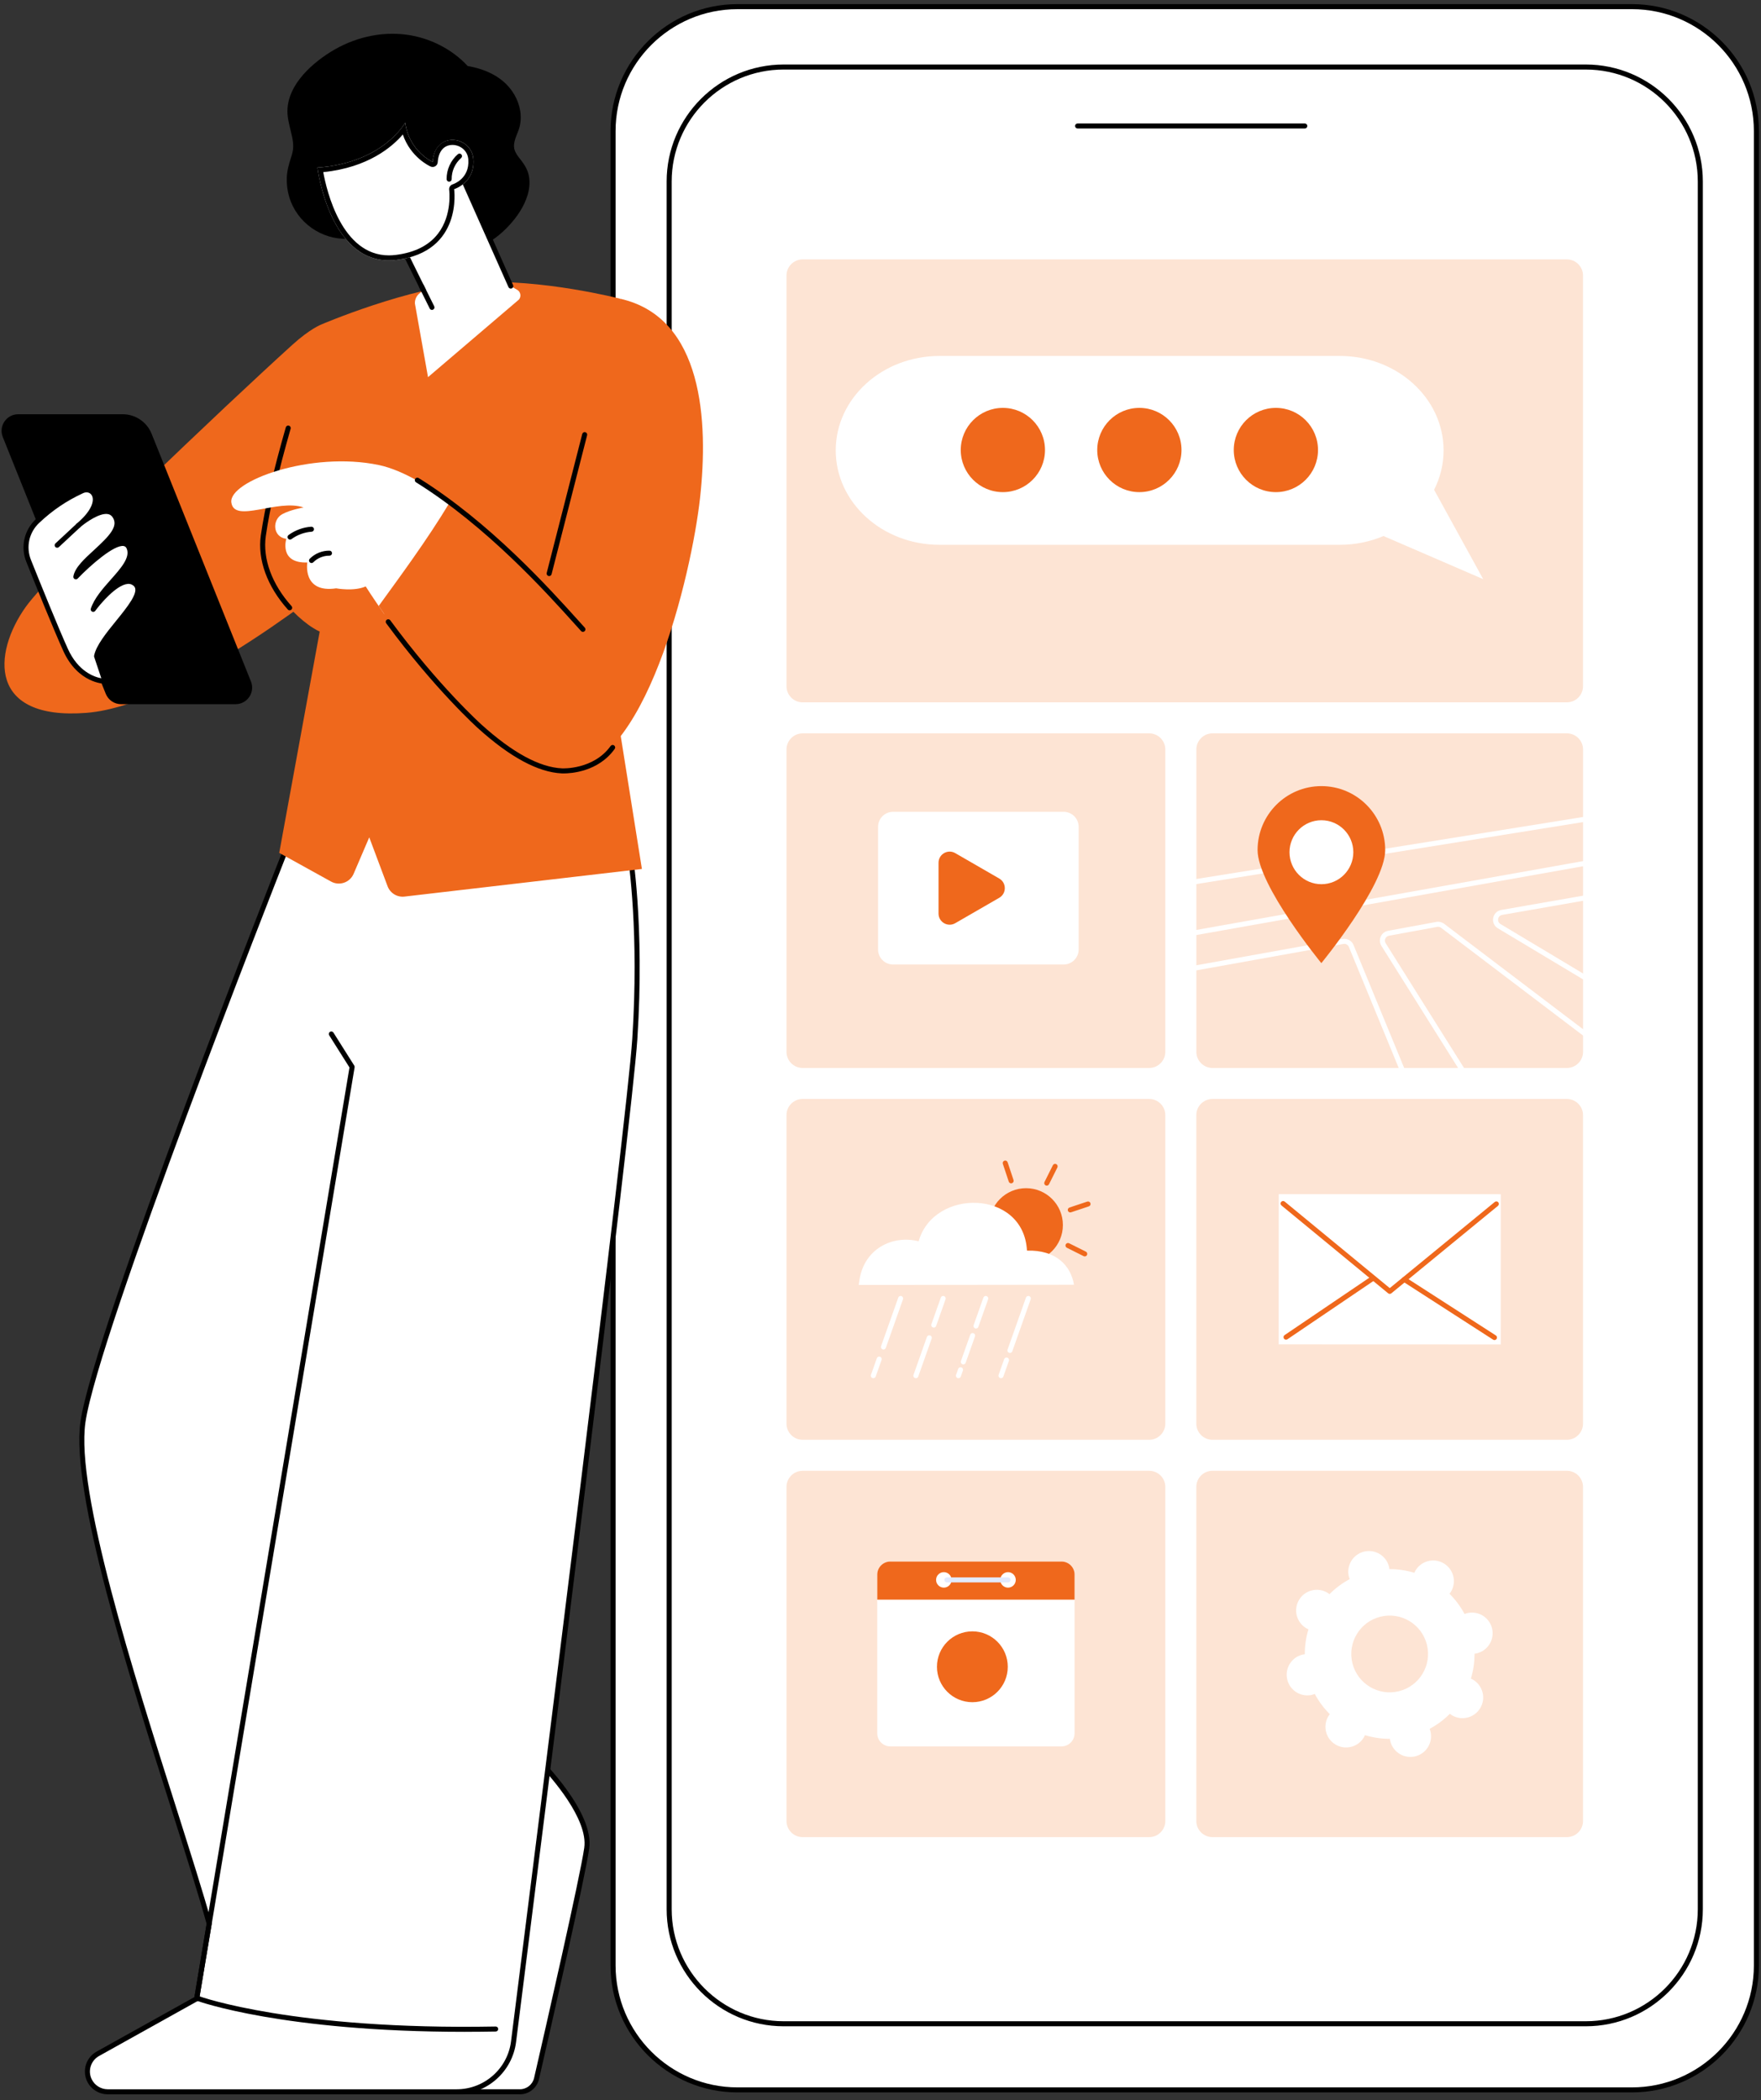 <?xml version="1.0" encoding="UTF-8"?>
<svg xmlns="http://www.w3.org/2000/svg" width="213" height="254" viewBox="0 0 213 254" fill="none">
  <rect x="0" y="0" width="213" height="254" fill="#333333" stroke="none"/>
  <g id="App monetization">
    <g id="Group">
      <g id="Group_2">
        <g id="Group_3">
          <path id="Vector" d="M197.394 0.804H89.199C80.888 0.804 74.15 7.541 74.15 15.853V237.711C74.15 246.022 80.888 252.759 89.199 252.759H197.394C205.705 252.759 212.442 246.022 212.442 237.711V15.853C212.442 7.541 205.705 0.804 197.394 0.804Z" fill="white"></path>
          <path id="Vector_2" d="M73.848 237.71V15.853C73.848 7.388 80.734 0.5 89.2 0.5H197.395C205.86 0.5 212.747 7.388 212.747 15.853V237.71C212.747 246.176 205.86 253.063 197.395 253.063H89.2C80.735 253.063 73.848 246.176 73.848 237.71ZM89.2 1.109C81.071 1.109 74.457 7.723 74.457 15.853V237.71C74.457 245.84 81.071 252.455 89.2 252.455H197.395C205.524 252.455 212.138 245.841 212.138 237.71V15.853C212.138 7.723 205.524 1.108 197.395 1.108H89.2V1.109Z" fill="black"></path>
        </g>
        <g id="Group_4">
          <path id="Vector_3" d="M191.809 8.107H94.787C87.137 8.107 80.936 14.309 80.936 21.958V230.91C80.936 238.56 87.137 244.761 94.787 244.761H191.809C199.458 244.761 205.66 238.56 205.66 230.91V21.958C205.66 14.309 199.458 8.107 191.809 8.107Z" fill="white"></path>
          <path id="Vector_4" d="M80.633 230.91V21.958C80.633 14.153 86.983 7.803 94.788 7.803H191.81C199.614 7.803 205.965 14.153 205.965 21.958V230.91C205.965 238.715 199.614 245.065 191.81 245.065H94.788C86.983 245.065 80.633 238.715 80.633 230.91ZM94.788 8.411C87.319 8.411 81.242 14.488 81.242 21.957V230.91C81.242 238.379 87.319 244.456 94.788 244.456H191.81C199.279 244.456 205.355 238.379 205.355 230.91V21.958C205.355 14.489 199.279 8.412 191.81 8.412H94.788V8.411Z" fill="black"></path>
        </g>
        <path id="Vector_5" d="M130.339 15.54H157.823C157.991 15.54 158.127 15.404 158.127 15.236C158.127 15.069 157.99 14.933 157.823 14.933H130.339C130.171 14.933 130.035 15.069 130.035 15.236C130.035 15.404 130.172 15.54 130.339 15.54Z" fill="black"></path>
      </g>
      <g id="Group_5">
        <g id="Group_6">
          <path id="Vector_6" d="M138.993 88.693H97.086C96.005 88.693 95.129 89.57 95.129 90.651V127.207C95.129 128.288 96.005 129.165 97.086 129.165H138.993C140.074 129.165 140.95 128.288 140.95 127.207V90.651C140.95 89.57 140.074 88.693 138.993 88.693Z" fill="#FDE4D4"></path>
          <path id="Vector_7" d="M108.023 116.651H128.649C129.654 116.651 130.469 115.836 130.469 114.832V100.003C130.469 98.998 129.654 98.183 128.649 98.183H108.023C107.018 98.183 106.204 98.998 106.204 100.003V114.832C106.204 115.836 107.018 116.651 108.023 116.651Z" fill="white"></path>
          <path id="Vector_8" d="M120.863 106.252L115.538 103.178C114.641 102.66 113.52 103.308 113.52 104.343V110.491C113.52 111.527 114.64 112.174 115.538 111.656L120.863 108.582C121.759 108.064 121.759 106.77 120.863 106.252Z" fill="#EF681C"></path>
        </g>
        <g id="Group_7">
          <path id="Vector_9" d="M189.519 88.693H146.661C145.579 88.693 144.703 89.57 144.703 90.651V127.207C144.703 128.288 145.579 129.165 146.661 129.165H189.519C190.6 129.165 191.476 128.288 191.476 127.207V90.651C191.476 89.57 190.6 88.693 189.519 88.693Z" fill="#FDE4D4"></path>
          <path id="Vector_10" d="M144.542 113.112C144.56 113.112 144.578 113.111 144.596 113.108L192.959 104.502C193.125 104.473 193.235 104.314 193.205 104.148C193.176 103.983 193.017 103.872 192.852 103.902L144.489 112.508C144.323 112.537 144.213 112.696 144.243 112.862C144.27 113.01 144.398 113.113 144.543 113.113L144.542 113.112Z" fill="white"></path>
          <path id="Vector_11" d="M169.674 129.866C169.713 129.866 169.751 129.86 169.79 129.843C169.946 129.779 170.019 129.601 169.956 129.445L163.715 114.289C163.501 113.768 162.941 113.463 162.389 113.562L143.262 117.002C143.097 117.032 142.987 117.19 143.016 117.355C143.047 117.521 143.204 117.63 143.37 117.601L162.495 114.162C162.769 114.112 163.045 114.264 163.151 114.521L169.392 129.677C169.441 129.795 169.554 129.865 169.674 129.865V129.866Z" fill="white"></path>
          <path id="Vector_12" d="M177.205 130.242C177.26 130.242 177.315 130.227 177.366 130.195C177.509 130.105 177.551 129.918 177.462 129.775L167.601 114.075C167.495 113.905 167.48 113.702 167.561 113.518C167.643 113.334 167.802 113.208 167.998 113.173L173.838 112.099C174.004 112.069 174.173 112.11 174.305 112.211L192.222 125.808C192.356 125.91 192.546 125.883 192.648 125.75C192.751 125.616 192.724 125.425 192.59 125.323L174.674 111.726C174.405 111.522 174.061 111.44 173.729 111.501L167.889 112.574C167.496 112.646 167.165 112.909 167.005 113.273C166.843 113.639 166.875 114.059 167.087 114.398L176.948 130.099C177.006 130.191 177.104 130.241 177.206 130.241L177.205 130.242Z" fill="white"></path>
          <path id="Vector_13" d="M194.494 120.207C194.597 120.207 194.698 120.154 194.755 120.059C194.842 119.915 194.795 119.727 194.65 119.642L181.485 111.751C181.224 111.595 181.17 111.329 181.206 111.132C181.242 110.936 181.389 110.707 181.688 110.654L194.147 108.477C194.313 108.448 194.423 108.291 194.394 108.125C194.365 107.959 194.208 107.849 194.042 107.878L181.583 110.055C181.083 110.142 180.699 110.522 180.607 111.021C180.514 111.521 180.735 112.011 181.172 112.272L194.336 120.162C194.385 120.191 194.438 120.205 194.492 120.205L194.494 120.207Z" fill="white"></path>
          <path id="Vector_14" d="M144.337 106.981C144.353 106.981 144.369 106.981 144.385 106.977L192.81 99.213C192.976 99.186 193.089 99.03 193.063 98.865C193.037 98.699 192.881 98.585 192.715 98.612L144.29 106.376C144.124 106.403 144.011 106.559 144.037 106.724C144.06 106.874 144.19 106.98 144.337 106.98V106.981Z" fill="white"></path>
          <g id="Group_8">
            <path id="Vector_15" d="M152.109 102.807C152.108 107.08 159.822 116.484 159.822 116.484C159.822 116.484 167.545 107.088 167.546 102.815C167.548 98.543 164.094 95.077 159.831 95.075C155.568 95.074 152.111 98.536 152.109 102.808V102.807Z" fill="#EF681C"></path>
            <path id="Vector_16" d="M159.83 106.938C161.962 106.938 163.69 105.206 163.69 103.07C163.69 100.934 161.962 99.202 159.83 99.202C157.699 99.202 155.971 100.934 155.971 103.07C155.971 105.206 157.699 106.938 159.83 106.938Z" fill="white"></path>
          </g>
        </g>
        <g id="Group_9">
          <path id="Vector_17" d="M189.514 31.372H97.086C96.005 31.372 95.129 32.248 95.129 33.329V82.988C95.129 84.069 96.005 84.945 97.086 84.945H189.514C190.595 84.945 191.471 84.069 191.471 82.988V33.329C191.471 32.248 190.595 31.372 189.514 31.372Z" fill="#FDE4D4"></path>
          <g id="Group_10">
            <path id="Vector_18" d="M179.401 70.046L173.46 59.238C174.194 57.786 174.607 56.173 174.607 54.471C174.607 48.162 168.984 43.05 162.049 43.05H113.644C106.708 43.05 101.086 48.164 101.086 54.471C101.086 60.778 106.708 65.892 113.644 65.892H162.049C163.94 65.892 165.733 65.51 167.341 64.829L179.401 70.046Z" fill="white"></path>
            <g id="Group_11">
              <path id="Vector_19" d="M121.302 59.52C124.115 59.52 126.396 57.239 126.396 54.426C126.396 51.612 124.115 49.331 121.302 49.331C118.488 49.331 116.207 51.612 116.207 54.426C116.207 57.239 118.488 59.52 121.302 59.52Z" fill="#EF681C"></path>
              <path id="Vector_20" d="M137.811 59.52C140.625 59.52 142.906 57.239 142.906 54.426C142.906 51.612 140.625 49.331 137.811 49.331C134.998 49.331 132.717 51.612 132.717 54.426C132.717 57.239 134.998 59.52 137.811 59.52Z" fill="#EF681C"></path>
              <path id="Vector_21" d="M159.418 54.426C159.418 57.239 157.137 59.52 154.323 59.52C151.509 59.52 149.229 57.239 149.229 54.426C149.229 51.612 151.509 49.331 154.323 49.331C157.137 49.331 159.418 51.612 159.418 54.426Z" fill="#EF681C"></path>
            </g>
          </g>
        </g>
        <g id="Group_12">
          <path id="Vector_22" d="M189.515 132.913H146.657C145.576 132.913 144.699 133.789 144.699 134.87V172.177C144.699 173.258 145.576 174.134 146.657 174.134H189.515C190.596 174.134 191.472 173.258 191.472 172.177V134.87C191.472 133.789 190.596 132.913 189.515 132.913Z" fill="#FDE4D4"></path>
          <g id="Group_13">
            <path id="Vector_23" d="M154.662 162.591L181.518 162.601L181.524 144.434L154.669 144.425L154.662 162.591Z" fill="white"></path>
            <path id="Vector_24" d="M155.551 162.026C155.611 162.026 155.669 162.01 155.721 161.974L166.246 154.845C166.385 154.751 166.421 154.561 166.327 154.422C166.233 154.282 166.043 154.246 165.905 154.34L155.38 161.47C155.24 161.564 155.204 161.753 155.298 161.892C155.358 161.979 155.453 162.026 155.551 162.026Z" fill="#EF681C"></path>
            <path id="Vector_25" d="M180.762 162.072C180.863 162.072 180.96 162.022 181.018 161.932C181.109 161.791 181.068 161.602 180.927 161.512L170.026 154.489C169.884 154.398 169.696 154.44 169.605 154.581C169.514 154.721 169.555 154.911 169.696 155L180.597 162.023C180.648 162.057 180.704 162.072 180.761 162.072H180.762Z" fill="#EF681C"></path>
            <path id="Vector_26" d="M168.095 156.487C168.163 156.487 168.232 156.464 168.289 156.418L181.182 145.841C181.312 145.734 181.332 145.542 181.225 145.413C181.119 145.283 180.927 145.263 180.797 145.37L168.097 155.788L155.388 145.324C155.258 145.218 155.066 145.236 154.96 145.366C154.854 145.495 154.871 145.687 155.001 145.794L167.903 156.417C167.96 156.464 168.028 156.486 168.097 156.486L168.095 156.487Z" fill="#EF681C"></path>
          </g>
        </g>
        <g id="Group_14">
          <path id="Vector_27" d="M138.993 132.912H97.086C96.005 132.912 95.129 133.788 95.129 134.87V172.176C95.129 173.257 96.005 174.134 97.086 174.134H138.993C140.074 174.134 140.95 173.257 140.95 172.176V134.87C140.95 133.788 140.074 132.912 138.993 132.912Z" fill="#FDE4D4"></path>
          <g id="Group_15">
            <path id="Vector_28" d="M124.105 152.616C126.566 152.616 128.561 150.621 128.561 148.16C128.561 145.699 126.566 143.703 124.105 143.703C121.644 143.703 119.648 145.699 119.648 148.16C119.648 150.621 121.644 152.616 124.105 152.616Z" fill="#EF681C"></path>
            <path id="Vector_29" d="M129.785 155.383C128.382 155.394 103.865 155.406 103.865 155.406C103.865 155.406 103.905 155.147 103.952 154.826C104.514 151.048 107.929 149.33 111.115 150.125C112.934 143.666 123.829 143.824 124.216 151.255C127.708 151.146 129.534 153.065 129.899 155.381H129.787L129.785 155.383Z" fill="white"></path>
            <path id="Vector_30" d="M131.203 151.954C131.158 151.954 131.111 151.944 131.068 151.922L129.042 150.91C128.891 150.835 128.83 150.651 128.905 150.501C128.981 150.35 129.163 150.29 129.314 150.364L131.34 151.377C131.491 151.451 131.552 151.635 131.477 151.786C131.423 151.892 131.317 151.954 131.205 151.954H131.203Z" fill="#EF681C"></path>
            <path id="Vector_31" d="M129.455 146.636C129.328 146.636 129.209 146.556 129.166 146.427C129.112 146.268 129.2 146.096 129.358 146.042L131.508 145.325C131.669 145.271 131.839 145.358 131.893 145.517C131.947 145.676 131.86 145.848 131.701 145.902L129.552 146.619C129.52 146.63 129.487 146.634 129.455 146.634V146.636Z" fill="#EF681C"></path>
            <path id="Vector_32" d="M126.607 143.395C126.561 143.395 126.514 143.386 126.471 143.363C126.321 143.289 126.26 143.105 126.335 142.955L127.349 140.928C127.424 140.778 127.607 140.717 127.757 140.793C127.908 140.867 127.969 141.051 127.894 141.202L126.88 143.228C126.826 143.334 126.72 143.397 126.608 143.397L126.607 143.395Z" fill="#EF681C"></path>
            <path id="Vector_33" d="M122.301 143.117C122.174 143.117 122.056 143.037 122.013 142.909L121.297 140.759C121.243 140.601 121.33 140.428 121.489 140.374C121.651 140.322 121.821 140.407 121.875 140.566L122.59 142.716C122.644 142.874 122.557 143.047 122.398 143.101C122.366 143.112 122.333 143.116 122.301 143.116V143.117Z" fill="#EF681C"></path>
            <path id="Vector_34" d="M105.632 166.686C105.599 166.686 105.564 166.681 105.531 166.669C105.372 166.612 105.289 166.439 105.346 166.28L106.056 164.273C106.111 164.114 106.287 164.031 106.444 164.088C106.603 164.145 106.686 164.317 106.629 164.476L105.919 166.483C105.875 166.608 105.758 166.686 105.632 166.686Z" fill="white"></path>
            <path id="Vector_35" d="M106.858 163.217C106.825 163.217 106.79 163.211 106.756 163.199C106.597 163.142 106.514 162.969 106.571 162.81L108.648 156.938C108.703 156.779 108.877 156.697 109.036 156.753C109.195 156.81 109.278 156.982 109.221 157.141L107.144 163.014C107.1 163.138 106.982 163.217 106.856 163.217H106.858Z" fill="white"></path>
            <path id="Vector_36" d="M110.778 166.687C110.745 166.687 110.711 166.681 110.678 166.669C110.519 166.612 110.436 166.439 110.492 166.281L112.114 161.694C112.169 161.536 112.345 161.453 112.502 161.509C112.661 161.566 112.744 161.739 112.687 161.897L111.066 166.484C111.021 166.608 110.904 166.687 110.778 166.687Z" fill="white"></path>
            <path id="Vector_37" d="M112.942 160.564C112.909 160.564 112.875 160.559 112.842 160.546C112.683 160.49 112.6 160.317 112.656 160.158L113.796 156.938C113.851 156.779 114.027 156.697 114.184 156.753C114.343 156.81 114.426 156.982 114.369 157.141L113.23 160.361C113.186 160.486 113.068 160.564 112.942 160.564Z" fill="white"></path>
            <path id="Vector_38" d="M115.926 166.687C115.893 166.687 115.859 166.681 115.824 166.669C115.665 166.612 115.582 166.439 115.639 166.28L115.894 165.559C115.95 165.401 116.124 165.318 116.283 165.374C116.441 165.431 116.524 165.604 116.468 165.762L116.212 166.483C116.168 166.608 116.051 166.687 115.925 166.687H115.926Z" fill="white"></path>
            <path id="Vector_39" d="M116.516 165.018C116.483 165.018 116.448 165.012 116.414 165C116.255 164.943 116.172 164.77 116.229 164.612L117.355 161.428C117.41 161.269 117.584 161.186 117.743 161.242C117.902 161.299 117.984 161.472 117.928 161.631L116.802 164.815C116.758 164.939 116.64 165.018 116.515 165.018H116.516Z" fill="white"></path>
            <path id="Vector_40" d="M118.051 160.678C118.018 160.678 117.984 160.672 117.949 160.66C117.79 160.603 117.707 160.43 117.764 160.272L118.944 156.938C118.999 156.779 119.173 156.697 119.332 156.753C119.491 156.81 119.574 156.982 119.517 157.141L118.337 160.475C118.293 160.599 118.176 160.678 118.05 160.678H118.051Z" fill="white"></path>
            <path id="Vector_41" d="M121.073 166.687C121.04 166.687 121.005 166.681 120.971 166.669C120.812 166.612 120.729 166.439 120.785 166.28L121.455 164.387C121.511 164.228 121.685 164.145 121.844 164.201C122.002 164.258 122.085 164.431 122.029 164.59L121.359 166.483C121.314 166.608 121.197 166.687 121.071 166.687H121.073Z" fill="white"></path>
            <path id="Vector_42" d="M122.153 163.635C122.12 163.635 122.086 163.63 122.053 163.617C121.894 163.561 121.811 163.388 121.867 163.229L124.093 156.938C124.148 156.779 124.323 156.697 124.481 156.753C124.64 156.81 124.723 156.982 124.666 157.141L122.441 163.432C122.396 163.556 122.279 163.635 122.153 163.635Z" fill="white"></path>
          </g>
        </g>
        <g id="Group_16">
          <path id="Vector_43" d="M189.515 177.881H146.657C145.576 177.881 144.699 178.758 144.699 179.839V220.233C144.699 221.314 145.576 222.19 146.657 222.19H189.515C190.596 222.19 191.472 221.314 191.472 220.233V179.839C191.472 178.758 190.596 177.881 189.515 177.881Z" fill="#FDE4D4"></path>
          <path id="Vector_44" d="M158.74 204.967C158.839 204.942 158.936 204.909 159.029 204.873C159.515 205.785 160.13 206.606 160.844 207.314C160.782 207.393 160.724 207.476 160.671 207.564C159.963 208.75 160.349 210.284 161.535 210.991C162.72 211.7 164.254 211.313 164.963 210.128C165.016 210.04 165.061 209.949 165.101 209.857C166.064 210.15 167.078 210.304 168.113 210.299C168.125 210.399 168.142 210.498 168.166 210.599C168.504 211.938 169.863 212.75 171.201 212.413C172.54 212.076 173.352 210.717 173.015 209.378C172.99 209.279 172.957 209.182 172.921 209.089C173.834 208.603 174.653 207.988 175.363 207.274C175.442 207.336 175.525 207.394 175.613 207.447C176.799 208.156 178.333 207.769 179.042 206.584C179.751 205.398 179.364 203.864 178.179 203.156C178.09 203.104 177.999 203.058 177.908 203.018C178.202 202.055 178.354 201.041 178.351 200.008C178.451 199.996 178.55 199.979 178.651 199.954C179.99 199.617 180.802 198.259 180.465 196.921C180.128 195.582 178.769 194.77 177.43 195.107C177.331 195.132 177.234 195.165 177.141 195.201C176.655 194.289 176.04 193.469 175.326 192.76C175.388 192.681 175.446 192.599 175.499 192.51C176.207 191.325 175.821 189.79 174.635 189.083C173.45 188.374 171.916 188.761 171.207 189.946C171.154 190.035 171.109 190.126 171.069 190.217C170.106 189.924 169.092 189.771 168.057 189.775C168.045 189.676 168.028 189.576 168.003 189.477C167.666 188.138 166.307 187.326 164.969 187.663C163.63 188 162.818 189.358 163.155 190.698C163.18 190.797 163.213 190.894 163.249 190.986C162.336 191.473 161.517 192.087 160.807 192.802C160.728 192.741 160.645 192.681 160.557 192.629C159.371 191.92 157.837 192.307 157.128 193.492C156.419 194.677 156.806 196.212 157.991 196.919C158.08 196.972 158.171 197.018 158.262 197.058C157.968 198.02 157.816 199.034 157.819 200.068C157.719 200.08 157.62 200.097 157.519 200.121C156.18 200.459 155.368 201.818 155.705 203.156C156.042 204.495 157.401 205.307 158.74 204.97V204.967ZM166.952 195.535C169.439 194.91 171.963 196.417 172.588 198.903C173.214 201.39 171.706 203.912 169.219 204.538C166.733 205.163 164.209 203.656 163.583 201.17C162.957 198.683 164.466 196.161 166.952 195.535Z" fill="white"></path>
        </g>
        <g id="Group_17">
          <path id="Vector_45" d="M138.993 177.882H97.086C96.005 177.882 95.129 178.758 95.129 179.839V220.233C95.129 221.314 96.005 222.191 97.086 222.191H138.993C140.074 222.191 140.95 221.314 140.95 220.233V179.839C140.95 178.758 140.074 177.882 138.993 177.882Z" fill="#FDE4D4"></path>
          <g id="Group_18">
            <path id="Vector_46" d="M107.684 211.214H128.395C129.266 211.214 129.973 210.508 129.973 209.637V190.434C129.973 189.563 129.266 188.857 128.395 188.857H107.684C106.813 188.857 106.107 189.563 106.107 190.434V209.637C106.107 210.508 106.813 211.214 107.684 211.214Z" fill="white"></path>
            <path id="Vector_47" d="M107.686 188.858H128.398C129.269 188.858 129.975 189.564 129.975 190.435V193.465H106.109V190.435C106.109 189.564 106.815 188.858 107.687 188.858H107.686Z" fill="#EF681C"></path>
            <path id="Vector_48" d="M117.612 205.87C119.978 205.87 121.895 203.952 121.895 201.586C121.895 199.22 119.978 197.302 117.612 197.302C115.246 197.302 113.328 199.22 113.328 201.586C113.328 203.952 115.246 205.87 117.612 205.87Z" fill="#EF681C"></path>
            <g id="Group_19">
              <path id="Vector_49" d="M120.988 191.078C120.988 191.596 121.408 192.015 121.925 192.015C122.441 192.015 122.861 191.595 122.861 191.078C122.861 190.561 122.441 190.141 121.925 190.141C121.408 190.141 120.988 190.561 120.988 191.078Z" fill="white"></path>
              <path id="Vector_50" d="M113.223 191.078C113.223 191.596 113.643 192.015 114.159 192.015C114.676 192.015 115.096 191.595 115.096 191.078C115.096 190.561 114.676 190.141 114.159 190.141C113.643 190.141 113.223 190.561 113.223 191.078Z" fill="white"></path>
              <path id="Vector_51" d="M114.538 191.383H121.922C122.09 191.383 122.226 191.246 122.226 191.079C122.226 190.912 122.089 190.775 121.922 190.775H114.538C114.37 190.775 114.234 190.912 114.234 191.079C114.234 191.246 114.371 191.383 114.538 191.383Z" fill="#E2EAFF"></path>
            </g>
          </g>
        </g>
      </g>
    </g>
    <g id="Group_20">
      <g id="Group_21">
        <g id="Group_22">
          <path id="Vector_52" d="M65.101 212.857C65.101 212.857 71.575 219.247 70.963 223.529C70.445 227.157 66.184 245.783 64.895 251.386C64.679 252.32 63.848 252.99 62.889 252.987H55.293L65.101 212.857Z" fill="white"></path>
          <path id="Vector_53" d="M62.891 253.291H55.297C55.203 253.291 55.115 253.249 55.057 253.175C54.999 253.102 54.979 253.005 55.001 252.916L64.809 212.785C64.835 212.679 64.916 212.595 65.021 212.564C65.126 212.534 65.24 212.564 65.318 212.64C65.588 212.906 71.895 219.189 71.268 223.573C70.749 227.207 66.488 245.833 65.195 251.455C64.95 252.521 63.984 253.293 62.898 253.293H62.893L62.891 253.291ZM55.683 252.682H62.893C62.893 252.682 62.895 252.682 62.897 252.682C63.702 252.682 64.419 252.109 64.601 251.317C65.893 245.701 70.149 227.096 70.666 223.485C71.164 219.995 66.631 214.902 65.27 213.464L55.685 252.682H55.683Z" fill="black"></path>
        </g>
        <g id="Group_23">
          <path id="Vector_54" d="M23.793 241.727L25.304 232.671C21.337 218.335 8.425 183.161 10.03 171.998C11.635 160.835 34.343 103.338 34.343 103.338L47.725 98.288L47.877 97.375L49.396 97.657L49.941 97.451L49.891 97.748L76.112 102.615C76.112 102.615 77.695 111.595 76.778 125.664C76.109 135.922 65.137 223.016 62.112 246.935C61.674 250.396 58.73 252.989 55.242 252.989H13.025C12.088 252.989 11.233 252.456 10.823 251.615C10.25 250.445 10.693 249.03 11.831 248.395L23.793 241.727Z" fill="white"></path>
          <path id="Vector_55" d="M10.549 251.747C9.906 250.431 10.403 248.842 11.684 248.128L23.518 241.532L24.994 232.686C23.994 229.082 22.46 224.248 20.683 218.656C15.55 202.499 8.52 180.369 9.732 171.952C11.324 160.882 33.837 103.8 34.065 103.224C34.096 103.143 34.16 103.081 34.24 103.051L47.457 98.063L47.581 97.322C47.595 97.242 47.639 97.17 47.707 97.123C47.773 97.076 47.856 97.058 47.938 97.074L49.374 97.34L49.84 97.165C49.942 97.126 50.057 97.145 50.141 97.215C50.225 97.284 50.267 97.393 50.247 97.501V97.503L76.174 102.316C76.299 102.339 76.397 102.438 76.419 102.562C76.435 102.652 77.998 111.74 77.089 125.683C76.424 135.867 65.694 221.093 62.421 246.972C61.965 250.576 58.882 253.293 55.249 253.293H13.025C11.98 253.293 11.008 252.686 10.549 251.749V251.747ZM49.836 98.046C49.743 98.029 49.667 97.972 49.624 97.894L49.503 97.94C49.45 97.959 49.395 97.965 49.34 97.954L48.124 97.728L48.023 98.336C48.005 98.443 47.932 98.532 47.831 98.571L34.577 103.574C33.389 106.589 11.877 161.289 10.331 172.041C9.14 180.319 16.145 202.371 21.261 218.474C23.049 224.105 24.594 228.968 25.597 232.59C25.609 232.633 25.61 232.677 25.604 232.722L24.092 241.778C24.077 241.869 24.022 241.949 23.94 241.993L11.979 248.661C10.982 249.216 10.594 250.456 11.095 251.481C11.453 252.211 12.21 252.684 13.023 252.684H55.242C58.57 252.684 61.394 250.195 61.811 246.894C65.083 221.02 75.812 135.809 76.475 125.643C77.304 112.939 76.072 104.3 75.848 102.874L49.837 98.046H49.836Z" fill="black"></path>
        </g>
        <path id="Vector_56" d="M23.79 242.031C23.936 242.031 24.065 241.926 24.09 241.776L42.891 129.088C42.904 129.015 42.889 128.939 42.849 128.876L40.333 124.889C40.243 124.747 40.054 124.704 39.913 124.794C39.771 124.883 39.728 125.071 39.818 125.213L42.271 129.103L23.489 241.677C23.461 241.843 23.573 242 23.739 242.028C23.755 242.031 23.772 242.032 23.788 242.032L23.79 242.031Z" fill="black"></path>
        <path id="Vector_57" d="M56.204 245.735C57.421 245.735 58.673 245.724 59.96 245.701C60.129 245.698 60.261 245.558 60.259 245.391C60.256 245.226 60.12 245.093 59.955 245.093C59.953 245.093 59.95 245.093 59.949 245.093C35.535 245.543 24.236 241.483 24.125 241.442C23.967 241.384 23.792 241.464 23.734 241.622C23.676 241.779 23.756 241.954 23.913 242.012C24.02 242.051 34.25 245.737 56.203 245.737L56.204 245.735Z" fill="black"></path>
      </g>
      <g id="Group_24">
        <path id="Vector_58" d="M38.853 39.251C38.853 39.251 37.514 39.749 35.347 41.715C26.979 49.304 6.306 68.92 3.111 73.405C-0.91 79.051 -1.4 87.151 10.473 86.214C22.347 85.278 41.724 69.232 41.724 69.232L38.852 39.252L38.853 39.251Z" fill="#EF681C"></path>
        <path id="Vector_59" d="M37.255 75.531C33.955 73.098 31.267 68.854 31.847 64.796C33.254 54.954 38.853 39.25 38.853 39.25C38.853 39.25 49.416 34.708 57.41 34.181C65.404 33.653 75.033 36.134 75.033 36.134L76.736 74.981L74.524 85.528L77.641 105.095L48.927 108.436C48.038 108.54 47.194 108.023 46.879 107.186L44.662 101.272L42.772 105.682C42.312 106.754 41.02 107.185 40.011 106.602L33.774 103.152L38.668 76.386C38.183 76.156 37.709 75.866 37.256 75.532L37.255 75.531Z" fill="#EF681C"></path>
        <path id="Vector_60" d="M35.036 73.813C35.108 73.813 35.181 73.787 35.239 73.736C35.365 73.624 35.375 73.431 35.263 73.306C32.892 70.665 31.758 67.579 32.149 64.84C32.626 61.505 33.637 57.138 35.152 51.855C35.199 51.694 35.105 51.525 34.944 51.479C34.782 51.432 34.613 51.526 34.568 51.688C33.044 56.997 32.029 61.392 31.547 64.754C31.13 67.673 32.319 70.939 34.81 73.714C34.869 73.78 34.953 73.815 35.036 73.815V73.813Z" fill="black"></path>
        <g id="Group_25">
          <path id="Vector_61" d="M28.489 85.166H14.652C13.833 85.166 13.095 84.667 12.79 83.906L0.336 52.854C-0.193 51.536 0.778 50.101 2.198 50.101H14.846C16.383 50.101 17.766 51.036 18.338 52.463L30.352 82.414C30.881 83.732 29.91 85.167 28.489 85.167V85.166Z" fill="black"></path>
          <g id="Group_26">
            <g id="Group_27">
              <path id="Vector_62" d="M11.683 79.366L12.695 82.398C12.695 82.398 9.642 82.377 7.929 78.596C6.793 76.085 4.727 70.988 3.468 67.847C2.8 66.18 3.212 64.274 4.516 63.041C6.292 61.359 8.066 60.231 9.93 59.372C11.33 58.725 12.893 60.719 9.471 63.566C9.471 63.566 12.698 60.752 13.844 62.347C15.562 64.738 9.553 67.453 9.175 69.771C9.175 69.771 14.683 64.009 15.61 66.247C16.506 68.412 12.201 70.912 11.277 73.704C11.277 73.704 14.683 69.018 16.405 70.671C18.008 72.21 12.181 76.713 11.683 79.367V79.366Z" fill="white"></path>
              <path id="Vector_63" d="M12.691 82.702C12.559 82.702 9.423 82.635 7.651 78.72C6.495 76.166 4.356 70.881 3.185 67.96C2.465 66.164 2.906 64.146 4.306 62.819C5.979 61.236 7.725 60.053 9.802 59.095C10.488 58.779 11.229 58.972 11.603 59.565C11.941 60.102 11.965 60.939 11.336 61.964C11.909 61.691 12.52 61.503 13.055 61.565C13.491 61.616 13.839 61.819 14.091 62.169C15.255 63.791 13.415 65.477 11.792 66.966C11.773 66.984 11.753 67.002 11.734 67.02C12.926 66.084 14.233 65.288 15.082 65.447C15.456 65.516 15.735 65.752 15.891 66.129C16.478 67.546 15.207 68.98 13.863 70.499C13.737 70.641 13.61 70.783 13.484 70.927C14.1 70.446 14.759 70.074 15.373 70.021C15.853 69.978 16.273 70.123 16.616 70.452C17.728 71.518 16.171 73.437 14.523 75.467C13.399 76.853 12.238 78.282 11.996 79.348L12.983 82.302C13.015 82.395 12.998 82.499 12.94 82.577C12.882 82.656 12.791 82.703 12.694 82.703H12.691V82.702ZM15.427 70.626C14.08 70.744 12.151 73.015 11.521 73.88C11.433 74.002 11.27 74.04 11.136 73.971C11.002 73.902 10.938 73.748 10.987 73.605C11.4 72.356 12.421 71.206 13.407 70.092C14.623 68.722 15.769 67.426 15.328 66.36C15.251 66.172 15.14 66.074 14.971 66.042C13.846 65.832 10.956 68.344 9.395 69.976C9.303 70.073 9.159 70.098 9.039 70.038C8.92 69.979 8.853 69.849 8.875 69.717C9.047 68.654 10.181 67.616 11.382 66.515C13.233 64.817 14.388 63.621 13.598 62.521C13.448 62.312 13.248 62.197 12.986 62.166C12.009 62.053 10.47 63.13 9.804 63.677C9.759 63.716 9.713 63.756 9.665 63.795C9.536 63.901 9.347 63.885 9.238 63.757C9.13 63.63 9.144 63.44 9.27 63.331C9.281 63.321 9.321 63.286 9.387 63.231C11.096 61.77 11.477 60.503 11.086 59.884C10.876 59.551 10.462 59.455 10.056 59.642C8.042 60.572 6.347 61.72 4.724 63.256C3.505 64.409 3.121 66.165 3.748 67.728C4.918 70.646 7.053 75.92 8.205 78.465C9.447 81.208 11.386 81.874 12.254 82.036L11.393 79.457C11.376 79.407 11.372 79.355 11.382 79.305C11.613 78.082 12.85 76.555 14.049 75.078C15.386 73.431 16.902 71.564 16.193 70.884C16.005 70.703 15.788 70.615 15.531 70.615C15.497 70.615 15.462 70.616 15.427 70.619V70.626Z" fill="black"></path>
            </g>
            <path id="Vector_64" d="M6.913 66.248C6.988 66.248 7.063 66.22 7.121 66.166L9.679 63.786C9.802 63.672 9.809 63.48 9.694 63.357C9.58 63.234 9.388 63.227 9.265 63.342L6.706 65.722C6.583 65.836 6.576 66.028 6.691 66.151C6.75 66.216 6.832 66.248 6.913 66.248Z" fill="black"></path>
          </g>
        </g>
        <g id="Group_28">
          <path id="Vector_65" d="M45.823 56.242C48.852 56.881 52.417 59.12 55.708 61.688C55.049 62.586 54.394 63.485 53.739 64.384C51.508 67.452 49.29 70.529 47.009 73.559C46.833 73.794 46.653 74.026 46.475 74.261C45.067 72.252 44.231 70.924 44.231 70.924C42.824 71.558 40.661 71.156 40.661 71.156C36.534 71.766 37.171 68.028 37.171 68.028C33.714 68.147 34.627 65.172 34.627 65.172C32.94 64.928 32.922 62.845 34.141 62.185C35.15 61.637 36.721 61.373 36.721 61.373C33.552 60.298 28.318 63.35 27.981 60.764C27.644 58.178 37.63 54.52 45.823 56.244V56.242Z" fill="white"></path>
          <path id="Vector_66" d="M49.902 67.594C51.481 65.348 53.01 63.066 54.424 60.714C60.56 65.227 66.123 71.399 66.123 71.399L75.034 36.134C85.07 38.417 85.689 50.986 84.675 60.208C83.66 69.43 77.969 93.673 67.97 93.231C60.014 92.879 49.689 78.962 45.805 73.291C47.178 71.397 48.558 69.508 49.903 67.594H49.902Z" fill="#EF681C"></path>
          <path id="Vector_67" d="M68.174 93.541C69.057 93.541 72.363 93.348 74.349 90.579C74.447 90.442 74.415 90.253 74.279 90.155C74.142 90.057 73.953 90.089 73.855 90.226C71.788 93.106 68.025 92.932 67.988 92.929C65.272 92.809 61.993 91.028 58.24 87.637C58.187 87.59 53.076 83.001 47.204 75.019C47.104 74.884 46.914 74.855 46.778 74.955C46.643 75.054 46.614 75.245 46.713 75.38C52.627 83.417 57.782 88.044 57.833 88.09C61.693 91.577 65.099 93.41 67.957 93.537C67.977 93.537 68.053 93.541 68.174 93.541Z" fill="black"></path>
          <path id="Vector_68" d="M35.082 65.257C35.145 65.257 35.208 65.238 35.262 65.198C35.962 64.683 36.826 64.368 37.693 64.31C37.86 64.299 37.987 64.154 37.976 63.986C37.965 63.819 37.815 63.692 37.653 63.703C36.671 63.768 35.694 64.126 34.901 64.709C34.766 64.808 34.737 64.999 34.836 65.134C34.896 65.216 34.988 65.259 35.082 65.259V65.257Z" fill="black"></path>
          <path id="Vector_69" d="M37.681 68.096C37.76 68.096 37.838 68.065 37.898 68.004C38.391 67.503 39.101 67.207 39.804 67.207C39.821 67.207 39.837 67.207 39.854 67.207C40.02 67.207 40.155 67.075 40.158 66.909C40.16 66.741 40.026 66.602 39.859 66.6C38.971 66.583 38.083 66.949 37.464 67.578C37.347 67.698 37.348 67.89 37.468 68.009C37.528 68.067 37.605 68.096 37.681 68.096Z" fill="black"></path>
          <path id="Vector_70" d="M70.507 76.42C70.581 76.42 70.654 76.394 70.712 76.341C70.836 76.228 70.846 76.036 70.733 75.912C70.496 75.652 70.234 75.361 69.945 75.04C66.483 71.197 59.281 63.199 50.636 57.815C50.494 57.726 50.306 57.769 50.218 57.913C50.129 58.055 50.172 58.243 50.316 58.331C58.887 63.672 66.051 71.625 69.495 75.448C69.785 75.769 70.047 76.062 70.284 76.322C70.343 76.388 70.426 76.421 70.509 76.421L70.507 76.42Z" fill="black"></path>
          <path id="Vector_71" d="M66.422 69.673C66.558 69.673 66.682 69.582 66.716 69.444L71.014 52.64C71.055 52.477 70.957 52.311 70.794 52.27C70.631 52.228 70.466 52.326 70.424 52.489L66.127 69.293C66.085 69.457 66.183 69.622 66.346 69.664C66.371 69.671 66.397 69.673 66.422 69.673Z" fill="black"></path>
        </g>
      </g>
      <g id="Group_29">
        <path id="Vector_72" d="M34.69 21.475C34.657 22.261 34.759 23.063 34.981 23.817C35.893 26.901 38.878 29.016 42.088 28.882C42.264 28.875 42.387 28.79 42.461 28.676C42.474 28.687 42.486 28.698 42.5 28.708C43.891 29.797 45.844 30.021 47.547 29.774C48.487 29.637 49.396 29.321 50.226 28.862C51.272 29.791 52.625 30.404 54.011 30.571C56.861 30.918 59.643 29.353 61.528 27.323C62.524 26.252 63.395 24.994 63.816 23.58C64.026 22.874 64.106 22.128 63.991 21.397C63.878 20.679 63.541 20.064 63.109 19.49C62.719 18.974 62.191 18.407 62.169 17.724C62.145 16.931 62.596 16.199 62.812 15.457C63.201 14.108 62.915 12.659 62.219 11.46C61.01 9.379 58.839 8.379 56.564 7.984C54.67 5.927 51.998 4.592 49.241 4.205C46.024 3.753 42.728 4.574 39.984 6.282C37.406 7.888 34.434 10.674 34.797 14.011C34.891 14.879 35.155 15.707 35.332 16.558C35.416 16.965 35.473 17.375 35.462 17.791C35.451 18.227 35.335 18.642 35.201 19.055C34.941 19.853 34.723 20.629 34.688 21.473L34.69 21.475Z" fill="black"></path>
        <g id="Group_30">
          <path id="Vector_73" d="M62.554 35.051L61.779 34.602L54.794 18.904L47.84 28.264L51.212 35.102L50.741 35.482C50.373 35.778 50.167 36.229 50.183 36.7L51.771 45.614L62.774 36.224C63.076 35.848 62.971 35.291 62.554 35.05V35.051Z" fill="white"></path>
          <path id="Vector_74" d="M51.214 35.407C51.26 35.407 51.305 35.398 51.348 35.376C51.498 35.301 51.561 35.119 51.486 34.968L48.197 28.296L54.73 19.504L61.502 34.725C61.57 34.878 61.751 34.947 61.904 34.88C62.058 34.812 62.127 34.631 62.059 34.478L55.075 18.78C55.031 18.68 54.938 18.613 54.83 18.602C54.721 18.589 54.616 18.636 54.553 18.723L47.599 28.083C47.531 28.174 47.52 28.297 47.57 28.4L50.942 35.237C50.994 35.345 51.102 35.407 51.215 35.407H51.214Z" fill="black"></path>
          <path id="Vector_75" d="M52.248 37.482C52.293 37.482 52.339 37.472 52.383 37.45C52.534 37.376 52.596 37.194 52.52 37.043L51.241 34.468C51.166 34.318 50.984 34.255 50.833 34.331C50.683 34.406 50.62 34.588 50.697 34.739L51.976 37.314C52.028 37.421 52.136 37.482 52.248 37.482Z" fill="black"></path>
        </g>
        <g id="Group_31">
          <g id="Group_32">
            <path id="Vector_76" d="M38.395 20.266C38.395 20.266 39.895 32.433 47.959 31.433C56.024 30.433 54.932 22.875 54.932 22.875C54.932 22.875 57.448 22.127 57.256 19.269C57.064 16.41 52.581 15.763 52.337 19.585C52.337 19.585 49.501 18.339 49.009 14.837C49.009 14.837 46.354 19.715 38.395 20.266Z" fill="white"></path>
            <path id="Vector_77" d="M52.092 20.142C52.17 20.176 52.253 20.193 52.336 20.193C52.447 20.193 52.556 20.162 52.653 20.104C52.822 20.001 52.93 19.821 52.944 19.624C53.028 18.313 53.695 17.529 54.729 17.529C55.602 17.529 56.57 18.154 56.647 19.31C56.803 21.629 54.838 22.268 54.755 22.294C54.469 22.382 54.287 22.667 54.33 22.962C54.334 22.991 54.729 25.977 52.985 28.25C51.891 29.679 50.174 30.546 47.883 30.831C47.595 30.867 47.309 30.885 47.033 30.885C41.349 30.885 39.514 23.106 39.099 20.819C44.523 20.267 47.438 17.763 48.722 16.266C49.667 19.048 51.98 20.095 52.092 20.145V20.142ZM38.394 20.266C38.394 20.266 39.778 31.492 47.033 31.492C47.331 31.492 47.639 31.473 47.957 31.434C56.022 30.434 54.93 22.877 54.93 22.877C54.93 22.877 57.446 22.128 57.254 19.27C57.156 17.806 55.931 16.922 54.727 16.922C53.524 16.922 52.455 17.723 52.335 19.586C52.335 19.586 49.499 18.34 49.007 14.839C49.007 14.839 46.352 19.716 38.393 20.267L38.394 20.266Z" fill="black"></path>
          </g>
          <path id="Vector_78" d="M54.327 21.976C54.327 21.976 54.329 21.976 54.331 21.976C54.499 21.973 54.633 21.835 54.631 21.667C54.615 20.698 55.045 19.742 55.779 19.11C55.906 19.001 55.921 18.809 55.81 18.68C55.701 18.553 55.508 18.539 55.381 18.648C54.512 19.397 54.002 20.529 54.02 21.675C54.023 21.841 54.158 21.975 54.324 21.975L54.327 21.976Z" fill="black"></path>
        </g>
      </g>
    </g>
  </g>
</svg>
